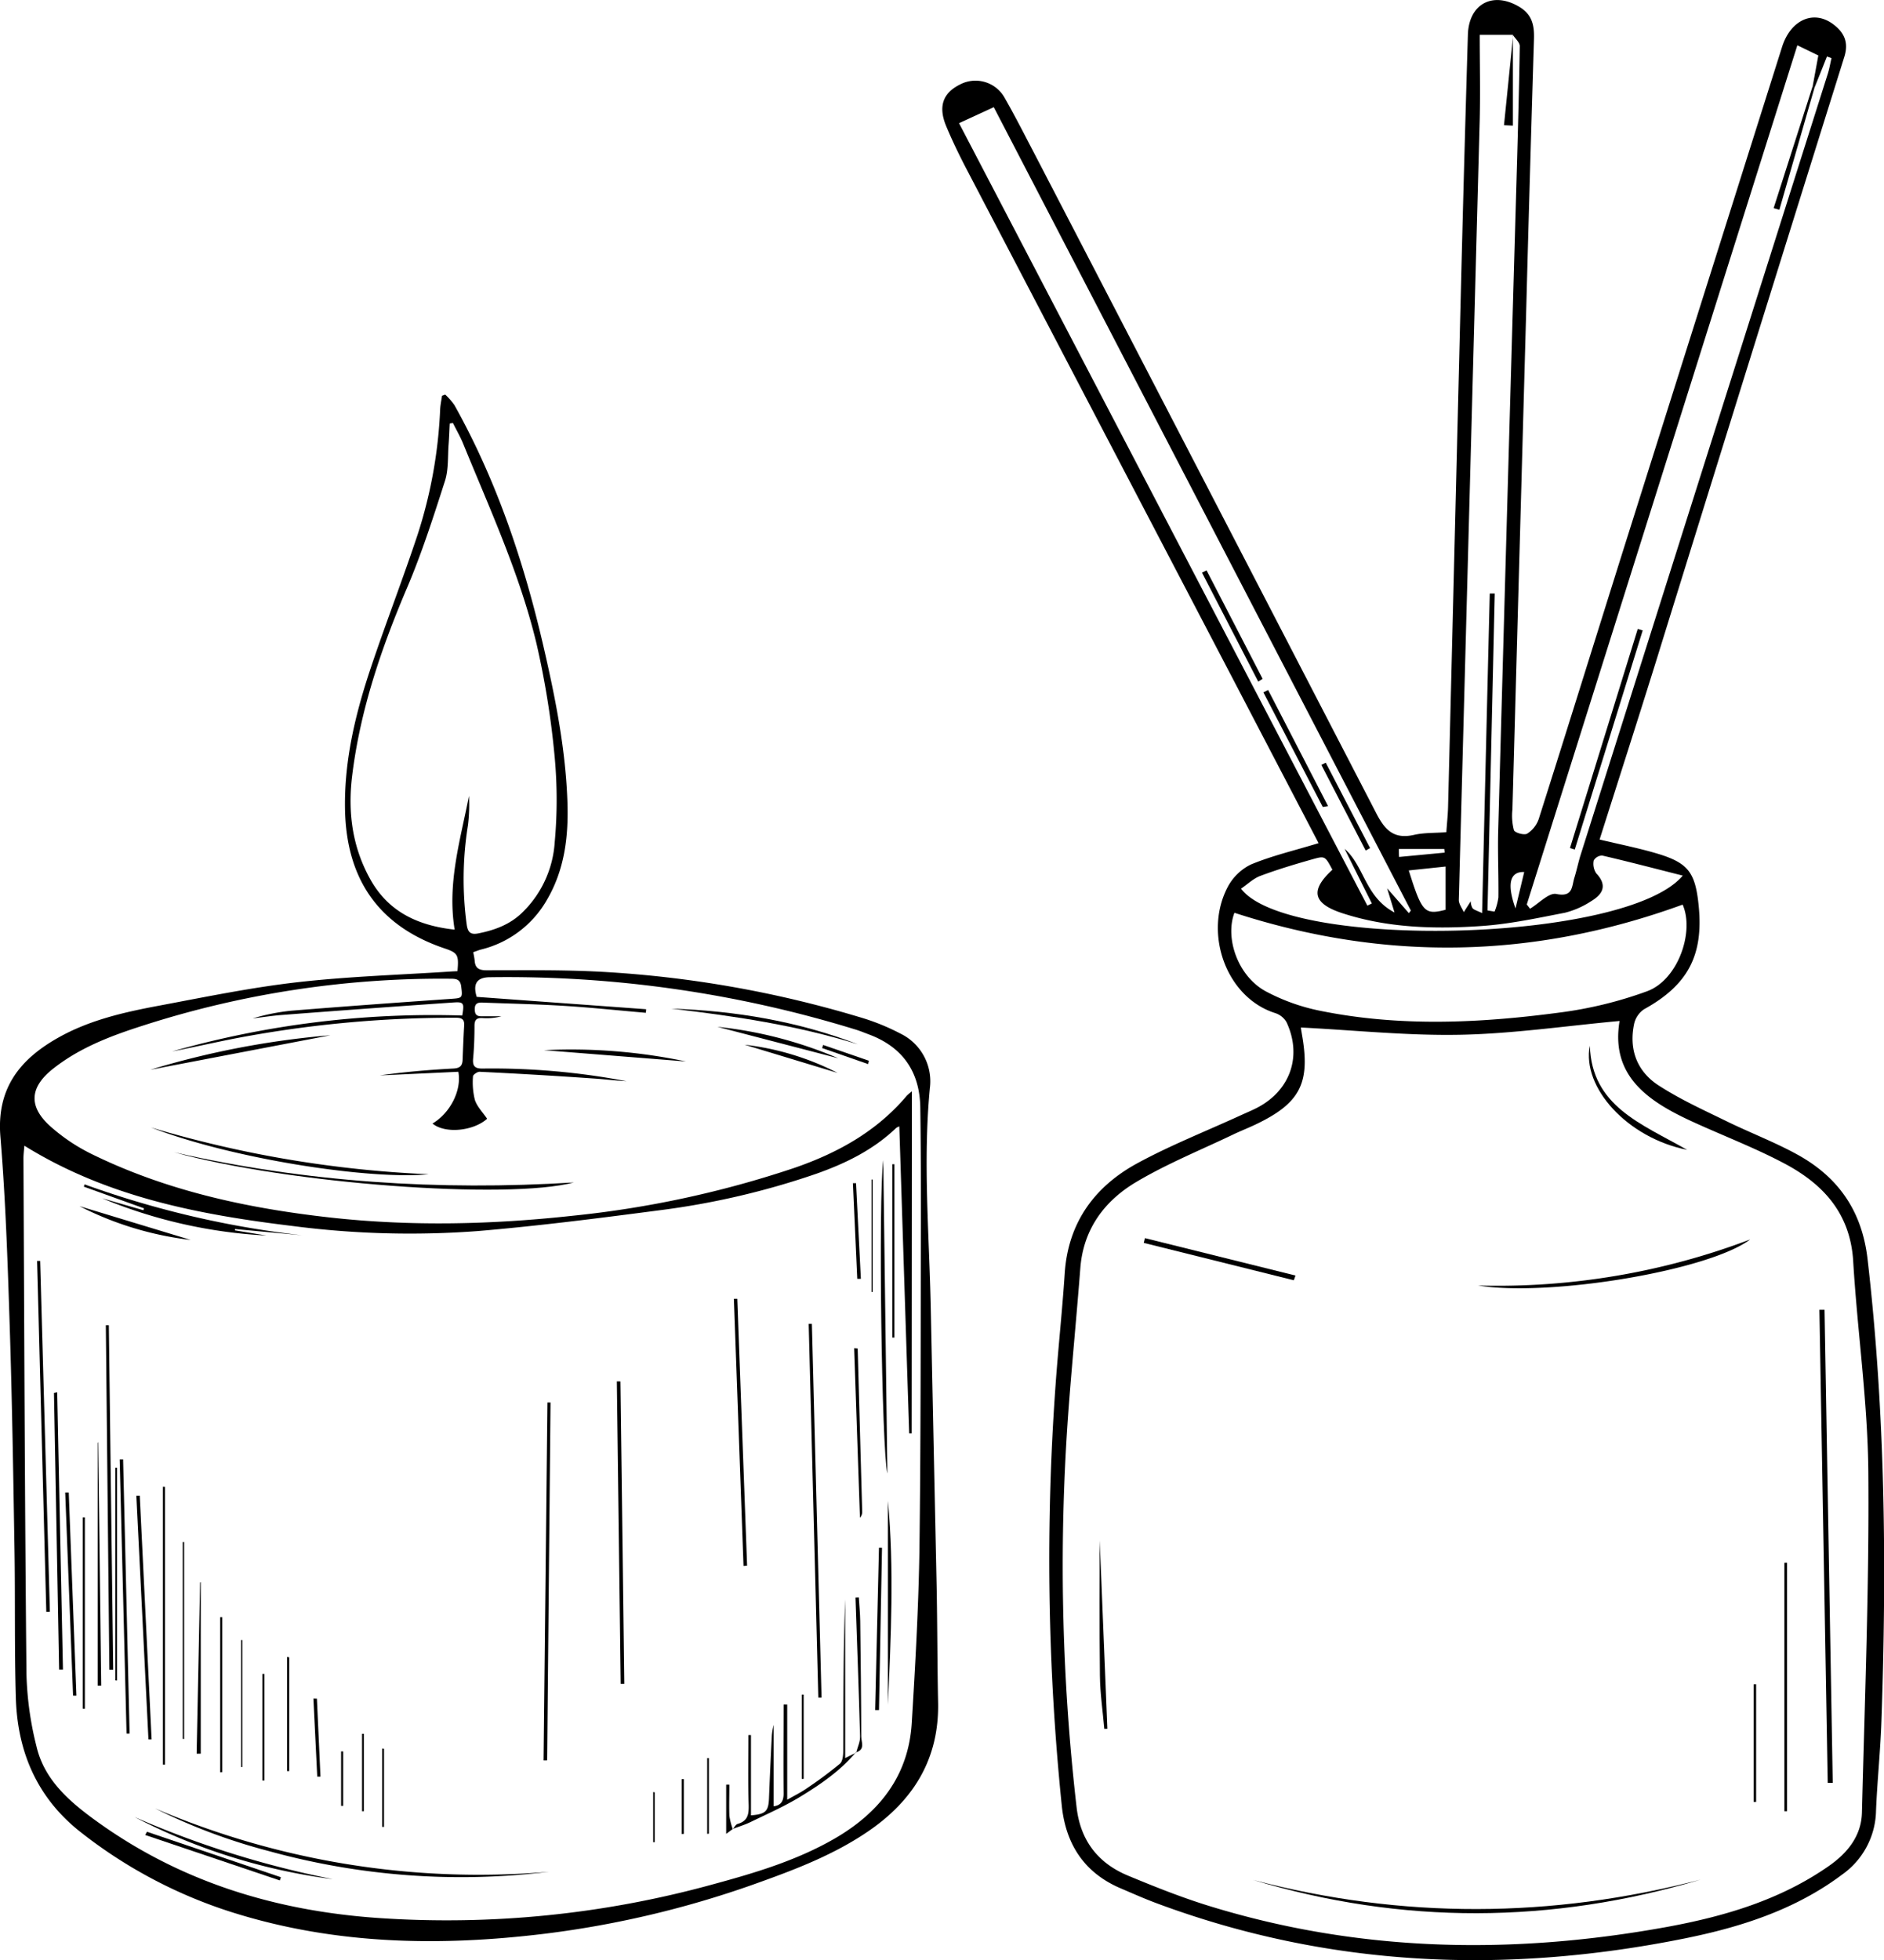 <?xml version="1.0" encoding="UTF-8"?> <svg xmlns="http://www.w3.org/2000/svg" viewBox="0 0 491.12 510.8"><g id="Слой_2" data-name="Слой 2"><g id="Слой_1-2" data-name="Слой 1"><g id="ptmKUT"><path d="M343.73,219.72Q332.39,198,321.11,176.38,286.55,110.28,252,44.15c-1.93-3.69-3.75-7.45-5.35-11.28-2.13-5.13-.86-8.63,3.6-10.85a8.69,8.69,0,0,1,11.67,3.53c2.81,4.9,5.37,10,8,15Q314.4,126.23,358.8,212c2.3,4.46,4.69,6.74,9.84,5.56,2.55-.58,5.26-.46,8.39-.69.16-2.31.39-4.4.45-6.49q1.71-68.71,3.41-137.41.8-32,1.76-63.95c.26-8.18,6.72-11.41,13.66-7.08,3.13,2,3.67,4.78,3.57,8.16q-1.11,36-2.06,71.94-1.79,64.46-3.56,128.9a15.06,15.06,0,0,0,.38,5.39c.25.69,2.68,1.37,3.46.92a7.41,7.41,0,0,0,3-3.77c7.6-23.93,15.05-47.91,22.59-71.86Q444.11,76.9,464.55,12.22C466.85,5,473,2.39,478.18,6.55c2.66,2.12,3.74,4.61,2.59,8.29q-24.74,79-49.25,158.07c-4.74,15.2-9.62,30.37-14.54,45.87,5.08,1.21,9.76,2.14,14.34,3.46,8.76,2.52,10.63,4.92,11.51,14,1.24,12.84-2.95,20.53-14.25,26.76a6.23,6.23,0,0,0-2.59,3.78c-1.43,6.71.75,12.45,6.41,16.1S444,289.22,450,292.15c6.11,3,12.54,5.43,18.49,8.7,10.71,5.89,16.9,14.69,18.35,27.32,4.62,40,5,80.1,3.61,120.27-.26,7.82-1.09,15.61-1.41,23.43a20.81,20.81,0,0,1-8.76,16.58C468,497.68,453.72,502.22,439,505.18c-46.69,9.37-92.69,7.52-137.64-9.26-3.11-1.16-6.15-2.52-9.2-3.82-9.54-4.05-14.35-11.54-15.38-21.59a631,631,0,0,1-1.6-109.79c.69-9.63,1.74-19.24,2.37-28.87.87-13.2,7.73-22.6,18.89-28.69,8.74-4.75,18.07-8.42,27.13-12.58,1.51-.69,3.06-1.32,4.52-2.11,8.38-4.57,11.34-13.41,7.28-22.09A5.25,5.25,0,0,0,332.4,264c-12.78-4.08-18.65-20.71-12.43-32.72a13.56,13.56,0,0,1,6.12-6C331.57,223,337.43,221.64,343.73,219.72ZM394.47,9.09h-8.74c0,7.16.17,14.63,0,22.09Q383,132.86,380.28,234.56c0,1,.84,2.1,1.3,3.14.69-1.08,1.39-2.17,1.81-2.84a3.84,3.84,0,0,0,.43,1.74c.36.53,1.25.71,2.53,1.35.67-28.18,1.32-55.73,2-83.28l1.3,0-1.89,82.58,1.84.31a15,15,0,0,0,1-3.69c.07-5.83-.21-11.67-.05-17.49q2.32-84.45,4.76-168.9c.34-11.82.68-23.65.86-35.48,0-.95-1.17-1.93-1.79-2.89ZM473,22.86l-.47-.41c.5-2.71,1-5.42,1.47-8l-5.47-2.65Q433.17,124,398,235.7l.85,1.11c2.3-1.38,4.91-4.24,6.86-3.84,4.33.88,4-1.91,4.67-4.15.6-1.9,1-3.87,1.57-5.77q32.25-102,64.54-203.9c.41-1.31.63-2.68.94-4l-1.18-.43C475.19,17.41,474.09,20.14,473,22.86ZM339.12,267.76c0,.24.13,1,.27,1.82,2.25,12.68-.45,17.92-12.14,23.48-1.95.93-4,1.72-5.92,2.65-8.38,4-17.06,7.53-25,12.23-8.34,4.91-13.91,12.28-14.71,22.51-.92,11.95-2.08,23.87-3,35.82A549.74,549.74,0,0,0,280.65,471c1,8.61,5.55,14.52,13.4,17.78,6.75,2.8,13.56,5.53,20.53,7.71,39.49,12.3,79.61,13,120,5.65,14.93-2.74,29.47-7,42.18-15.88,4.87-3.41,8.45-7.83,8.61-13.92.74-29.63,1.91-59.27,1.66-88.9-.16-18.26-2.85-36.49-3.94-54.76-.76-12.73-8.11-20.42-18.52-25.79-7.66-4-15.75-7.08-23.6-10.69-11.47-5.28-21.16-11.89-18.78-26.14-14,1.28-27.68,3.31-41.41,3.59S353.31,268.48,339.12,267.76Zm-17.33-29.89c-2.5,6.58.85,16.55,8.27,20.52a51.85,51.85,0,0,0,14,5c20.82,4.24,41.78,3.24,62.63.46a105.5,105.5,0,0,0,22.66-5.53c8.15-3,12.38-15.58,9.28-22.58C399.76,249.9,361.08,250.62,321.79,237.87ZM250,32.1,356.44,236l1.17-.56q-3.56-7.11-7.09-14.23c5.16,4.5,5.29,12.52,13,16.58-.86-2.83-1.32-4.32-1.92-6.3l5.66,6.47.52-.67Q313.37,132.52,259.06,27.93ZM438.66,228.18c-7.66-1.94-14.29-3.68-21-5.23a2.62,2.62,0,0,0-2.21,1.27,4.47,4.47,0,0,0,.66,3.37c3,3.17,1.66,5.47-1.34,7.26a22.4,22.4,0,0,1-6.81,3c-7.15,1.39-14.34,2.94-21.58,3.45-12.29.86-24.65.54-36.51-3.34-7.74-2.54-8.33-6-2.54-11.31-1.87-3.49-1.91-3.65-5-2.78-4.63,1.3-9.25,2.69-13.75,4.37-1.84.68-3.38,2.19-5.07,3.34C335.67,247.67,423.93,245.72,438.66,228.18Zm-71.42-1.35c3.42,10.93,4.13,11.66,9.6,10.25V225.82Zm-2.59-5.59c0,.69,0,1.39.05,2.08l11.89-1.13-.09-.95Zm32.68,6c-3.68-.14-4.6,3-2.27,9.5Z"></path><path d="M476.45,464.6q-1.08-61.64-2.17-123.28l1.34,0q1.06,61.63,2.14,123.28Z"></path><path d="M443.34,489.81c-38.89,11.56-77.79,11.78-116.73.08C365.54,500.13,404.45,499.94,443.34,489.81Z"></path><path d="M385.28,335a185.78,185.78,0,0,0,70.94-12C445.54,331.08,404.21,338,385.28,335Z"></path><path d="M465.84,407.25V472h-.69V407.26Z"></path><path d="M287.87,450.53c-.4-4.6-1.09-9.19-1.14-13.8-.16-13.25-.06-26.5-.06-35.31.55,13.39,1.27,31.23,2,49.08Z"></path><path d="M414.44,272.5c.51,15.76,13.38,20.32,25.36,27.14C424.24,296.54,412.3,283.4,414.44,272.5Z"></path><path d="M337.27,333.63l-39.11-9.74.3-1.24,39.25,9.75C337.56,332.81,337.41,333.22,337.27,333.63Z"></path><path d="M457.79,438.92v30.65h-.65V438.93Z"></path><path d="M344.82,210.29l-15.48-29.87,1.23-.62,15.63,30.27Z"></path><path d="M328,177.63l-14.66-28.4,1.18-.61q7.32,14.15,14.62,28.29Z"></path><path d="M356,221.64l-11.55-22.31,1.14-.58L357.15,221Z"></path><path d="M409.26,221l17.67-57.11,1.29.39q-8.87,28.56-17.71,57.1Z"></path><path d="M473,22.86q-4.58,15.92-9.16,31.82l-1.49-.44q5.09-15.9,10.18-31.79Z"></path><path d="M394.38,9.15V32.74l-2.32-.11q1.19-11.76,2.39-23.52Z"></path></g><g id="_2o5eld.tif" data-name="2o5eld.tif"><path d="M119.25,253.08c.39-4.3.09-4.79-3.56-6-16.81-5.76-25.39-17.76-25.75-36.13-.24-12.83,2.75-25.11,6.79-37.13,3.89-11.58,8.32-23,12.16-34.58a122.46,122.46,0,0,0,5.85-32.57c.06-1.18.32-2.36.49-3.54l.82-.31a17,17,0,0,1,2.42,2.77c11.14,19.92,18.25,41.32,23.34,63.46,3.06,13.31,5.71,26.7,6.12,40.4.26,8.75-.81,17.28-5.33,25a27.19,27.19,0,0,1-17.23,13c-.63.17-1.23.43-2,.68.14.82.31,1.54.37,2.27.14,1.88,1.12,2.44,3,2.45,10.07,0,20.15-.14,30.19.4A288.76,288.76,0,0,1,223.88,265a58,58,0,0,1,10.83,4.34,13.83,13.83,0,0,1,7.68,14.28c-1.81,19.06-.16,38.09.24,57.13q.76,36.31,1.53,72.64c.2,10.07.17,20.14.38,30.21.32,14.75-6.42,25.61-18.32,33.7-8.67,5.9-18.35,9.67-28.14,13.18a257.26,257.26,0,0,1-55.9,13.42c-27.34,3.35-54.47,2.89-81.05-5.37a124.47,124.47,0,0,1-40-21c-11.44-8.94-16.61-21-17-35.16-.38-12.8-.14-25.63-.35-38.44-.32-19.48-.62-39-1.25-58.42-.53-16.47-1.07-33-2.43-49.37-1-12.54,5.09-20.1,15.07-25.72,8.24-4.65,17.35-6.68,26.51-8.39,11.92-2.24,23.85-4.7,35.89-6.07,13.37-1.52,26.86-1.92,40.3-2.81Zm118.4,120.45-.64,0q-1.29-39.93-2.58-80a3.81,3.81,0,0,0-.82.41c-6,5.75-13.28,9.29-21,12a204.49,204.49,0,0,1-40.75,9.46c-15.66,2.05-31.35,4.05-47.08,5.39a236.79,236.79,0,0,1-48.34-1.28C52,316.55,28,312,6.35,298.56c-.08,1.08-.25,2.28-.24,3.48.22,44.78.35,89.56.79,134.34A85.48,85.48,0,0,0,9.51,455.1c2,8.58,8.34,14.16,15.17,19.14,22.18,16.16,47.26,23.8,74.4,25.61a261,261,0,0,0,86.24-8.66c11.08-3,22.11-6.23,32.14-12,11.64-6.71,19.35-16.28,20.21-30.13.91-14.87,1.75-29.76,2-44.65.38-28.71.31-57.43.38-86.14,0-9.91,0-19.81-.15-29.72-.16-9.32-4.65-15.73-13.44-19-1.17-.44-2.33-.92-3.52-1.28a308.48,308.48,0,0,0-95.18-13.61c-3.5,0-4.54,1.76-3.49,5.12L168.43,263l-.07.93c-7.1-.61-14.2-1.37-21.32-1.81s-14.13-.58-21.19-.85c-1.22-.05-2.09.13-2.09,1.7s.64,1.9,1.95,1.87c1.66,0,3.32,0,5,0a14.76,14.76,0,0,1-4.93.46c-1.46-.07-2.09.39-2.09,2,0,2.82-.09,5.66-.35,8.47-.2,2.08.43,2.73,2.57,2.69a186.92,186.92,0,0,1,37.39,3.29c-3-.15-5.91-.54-8.87-.72Q139.72,280,125,279.3c-.57,0-1.69.76-1.7,1.19a19,19,0,0,0,.49,6.14c.58,1.77,2.06,3.24,3.19,4.91-3.51,3.18-10.89,4-14.24,1.25,4.6-2.72,7.66-8.66,6.74-13.49L99,280.25c6.34-.9,12.71-1.45,19.09-1.79,1.69-.08,2.43-.6,2.5-2.24.12-3,.23-6,.41-9,.09-1.54-.58-2-2.06-2a302.48,302.48,0,0,0-58.52,5.56C55.2,271.83,50,273,44.86,274a248.09,248.09,0,0,1,75.64-9.36c.56-3.24.42-3.59-2.29-3.4q-22.27,1.53-44.52,3.24c-2.61.19-5.21.6-7.81.91a54.24,54.24,0,0,1,10-2c13.84-1.12,27.68-2.12,41.53-3.08,3.16-.22,3.2-.2,2.81-3.26-.25-2-1.49-2-3-2a253.51,253.51,0,0,0-80,12.23c-8.34,2.67-16.49,5.75-23.45,11.28-6.06,4.81-6.41,9.82-.59,15a48,48,0,0,0,10.5,7.07c19.64,9.68,40.73,14.23,62.32,16.64,21.09,2.35,42.19,1.85,63.27-.45a266.09,266.09,0,0,0,57.65-12.42c11.34-3.89,21.59-9.52,29.46-18.86a14.54,14.54,0,0,1,1.33-1.14ZM118.07,110.23l-.84.14c-.1,1.81-.15,3.62-.29,5.43-.24,3.14,0,6.46-.9,9.39-3,9.33-6,18.71-9.8,27.69-6.8,15.91-12.35,32.11-14.45,49.35-1.13,9.31,0,18.25,4.57,26.6,4.66,8.6,12.29,12.35,22.16,13.43-2-12.1,1.51-23.4,3.73-34.86a43.8,43.8,0,0,1-.27,7.69,88.25,88.25,0,0,0-.32,25.86c.29,2,1,2.7,3.07,2.28,4.16-.83,8-2.23,11.15-5.17a28,28,0,0,0,8.72-18.57,121.06,121.06,0,0,0,0-22.12,222.58,222.58,0,0,0-4.77-29.75c-4.37-18.15-12.21-35.12-19.24-52.35C119.84,113.54,118.9,111.91,118.07,110.23Z"></path><path d="M223.14,456.61c-4.1,4.88-9.3,8.43-14.65,11.68-4.07,2.47-8.47,4.4-12.76,6.49-1.5.73-3.12,1.22-4.68,1.82h0c.41-.45.75-1.15,1.25-1.3,2.77-.79,2.94-2.71,2.86-5.2-.19-6-.06-12-.06-17.95h.66v20.92c3.83-.31,4.56-1.07,4.7-4.42.22-5.49.46-11,.75-16.46a17.31,17.31,0,0,1,.47-2.7v21.22c1.92-.26,2.6-1.36,2.59-3.35-.08-7.72,0-15.45,0-23.17h.94V469c2-1.13,3.64-1.94,5.15-3a105.63,105.63,0,0,0,8.59-6.39c.73-.62.86-2.22.87-3.37.06-13.14,0-26.29.5-39.43v41.34l2.91-1.44Z"></path><path d="M78.74,321.91l-17.49-1.63,0,.35,8.2,1.34a128.75,128.75,0,0,1-42.82-9.7l10.75,3.11.14-.5-15.66-5.64.18-.6A249.18,249.18,0,0,0,78.74,321.91Z"></path><path d="M143.14,487.77A188.22,188.22,0,0,1,70,482.36a152.24,152.24,0,0,1-29.6-11.11A214.57,214.57,0,0,0,143.14,487.77Z"></path><path d="M141.7,458.76q.51-46.63,1-93.28h.81q-.44,46.63-.88,93.27Z"></path><path d="M45.35,300.27c34.33,7.83,69.12,10.06,104.24,7.87C132.27,312.73,75,308.48,45.35,300.27Z"></path><path d="M230.25,302.32,231.32,384C229.84,377.9,228.93,312.23,230.25,302.32Z"></path><path d="M211.64,345l2.52,97.39-.84,0q-1.26-48.69-2.51-97.39Z"></path><path d="M12.07,420.05l-2.4-91.46.8,0Q11.75,374.29,13,420Z"></path><path d="M28.37,345.35l1.14,89.76-1,0-.92-89.77Z"></path><path d="M161.74,360q.52,39.41,1,78.81h-.94l-1-78.83Z"></path><path d="M14.91,362.83l1.5,72.25-1,0Q14.74,399,14.07,363Z"></path><path d="M39.32,293.8A296.75,296.75,0,0,0,111.74,306C97.1,307.49,61.4,302.28,39.32,293.8Z"></path><path d="M32.09,380.3q.84,35.73,1.69,71.45l-.79,0q-.89-35.72-1.79-71.44Z"></path><path d="M25.6,375.86l.78,63.41h-.91V376Z"></path><path d="M193.82,408.08q-1.26-34.81-2.51-69.63l.89,0L194.75,408Z"></path><path d="M231.47,391.12c1.64,17.72.77,35.42,0,53.12Z"></path><path d="M36.43,389.77l3.09,63.52-.82,0q-1.58-31.75-3.16-63.51Z"></path><path d="M30.07,437.9V382.48h.44v55.46Z"></path><path d="M19.05,441.87Q18,415.41,17,388.93l.92,0q1,26.48,2,52.95Z"></path><path d="M86.77,489.7a155.37,155.37,0,0,1-51.71-16.2A248,248,0,0,0,86.77,489.7Z"></path><path d="M47.64,453.14V401.86H48v51.32Z"></path><path d="M21.56,445.28V395.41h.56V445.3Z"></path><path d="M86.15,269.78l-47,9A225.81,225.81,0,0,1,86.15,269.78Z"></path><path d="M43,387.48v72.36h-.53v-72.4Z"></path><path d="M223.62,272.14c-15.87-4.95-32.21-7.37-48.64-9.3C191.69,263.41,208,266.12,223.62,272.14Z"></path><path d="M52.33,412.31V457l-1.07,0,.9-44.6Z"></path><path d="M229.92,403.33q-.39,21.15-.79,42.3l-1,0,1-42.31Z"></path><path d="M223.2,456.68c.36-1.4,1.06-2.81,1-4.2-.32-12.06-.78-24.11-1.19-36.16l.86-.06c.13,2.07.34,4.15.37,6.22.13,10,.25,20,.26,30,0,1.45,1.12,3.47-1.38,4.17Z"></path><path d="M223.58,351.42q.58,21.18,1.17,42.37a2.24,2.24,0,0,1-.58,1.72q-.75-22.08-1.51-44.17Z"></path><path d="M233.14,303.39v45.18h-.52V303.39Z"></path><path d="M178.81,276.61l-37-2.94A145.13,145.13,0,0,1,178.81,276.61Z"></path><path d="M38.32,477.35l34.9,11.85-.28.83L37.86,478.19Z"></path><path d="M218.51,275.78,187,267.58A108.36,108.36,0,0,1,218.51,275.78Z"></path><path d="M63.16,427.4v33.09h-.32V427.39Z"></path><path d="M57.4,461.84V421.43h.52v40.38Z"></path><path d="M49.72,323.12a85.45,85.45,0,0,1-29-8.8Z"></path><path d="M227.5,307.38v29.3h-.29v-29.3Z"></path><path d="M218.33,279.59l-24.22-7.34A70.73,70.73,0,0,1,218.33,279.59Z"></path><path d="M223.47,333.25q-.56-12.47-1.13-24.92l.81,0,1.26,24.92Z"></path><path d="M75.39,431.9v29.65h-.54V431.78Z"></path><path d="M209.5,441.62v21.95H209V441.62Z"></path><path d="M82.61,442.67l.93,20.3-.84,0-1-20.32Z"></path><path d="M68.42,464V436.21h.49V464Z"></path><path d="M100.1,455.71v20.37h-.46V455.66Z"></path><path d="M89.46,456.42V470.6h-.54v-14.2Z"></path><path d="M184.35,477.89V458.15h.44v19.7Z"></path><path d="M177.7,477.93v-14.3h.56V477.9Z"></path><path d="M191.05,476.6l-1.75,1.29V465.07l.83,0c0,2.7-.09,5.41,0,8.11a17.58,17.58,0,0,0,.88,3.46Z"></path><path d="M170.67,467.07v13h-.4V467Z"></path><path d="M226.31,277.3l-12-4.18.26-.81,11.92,4.11Z"></path><path d="M94.38,472V451.83h.47V472Z"></path></g></g></g></svg> 